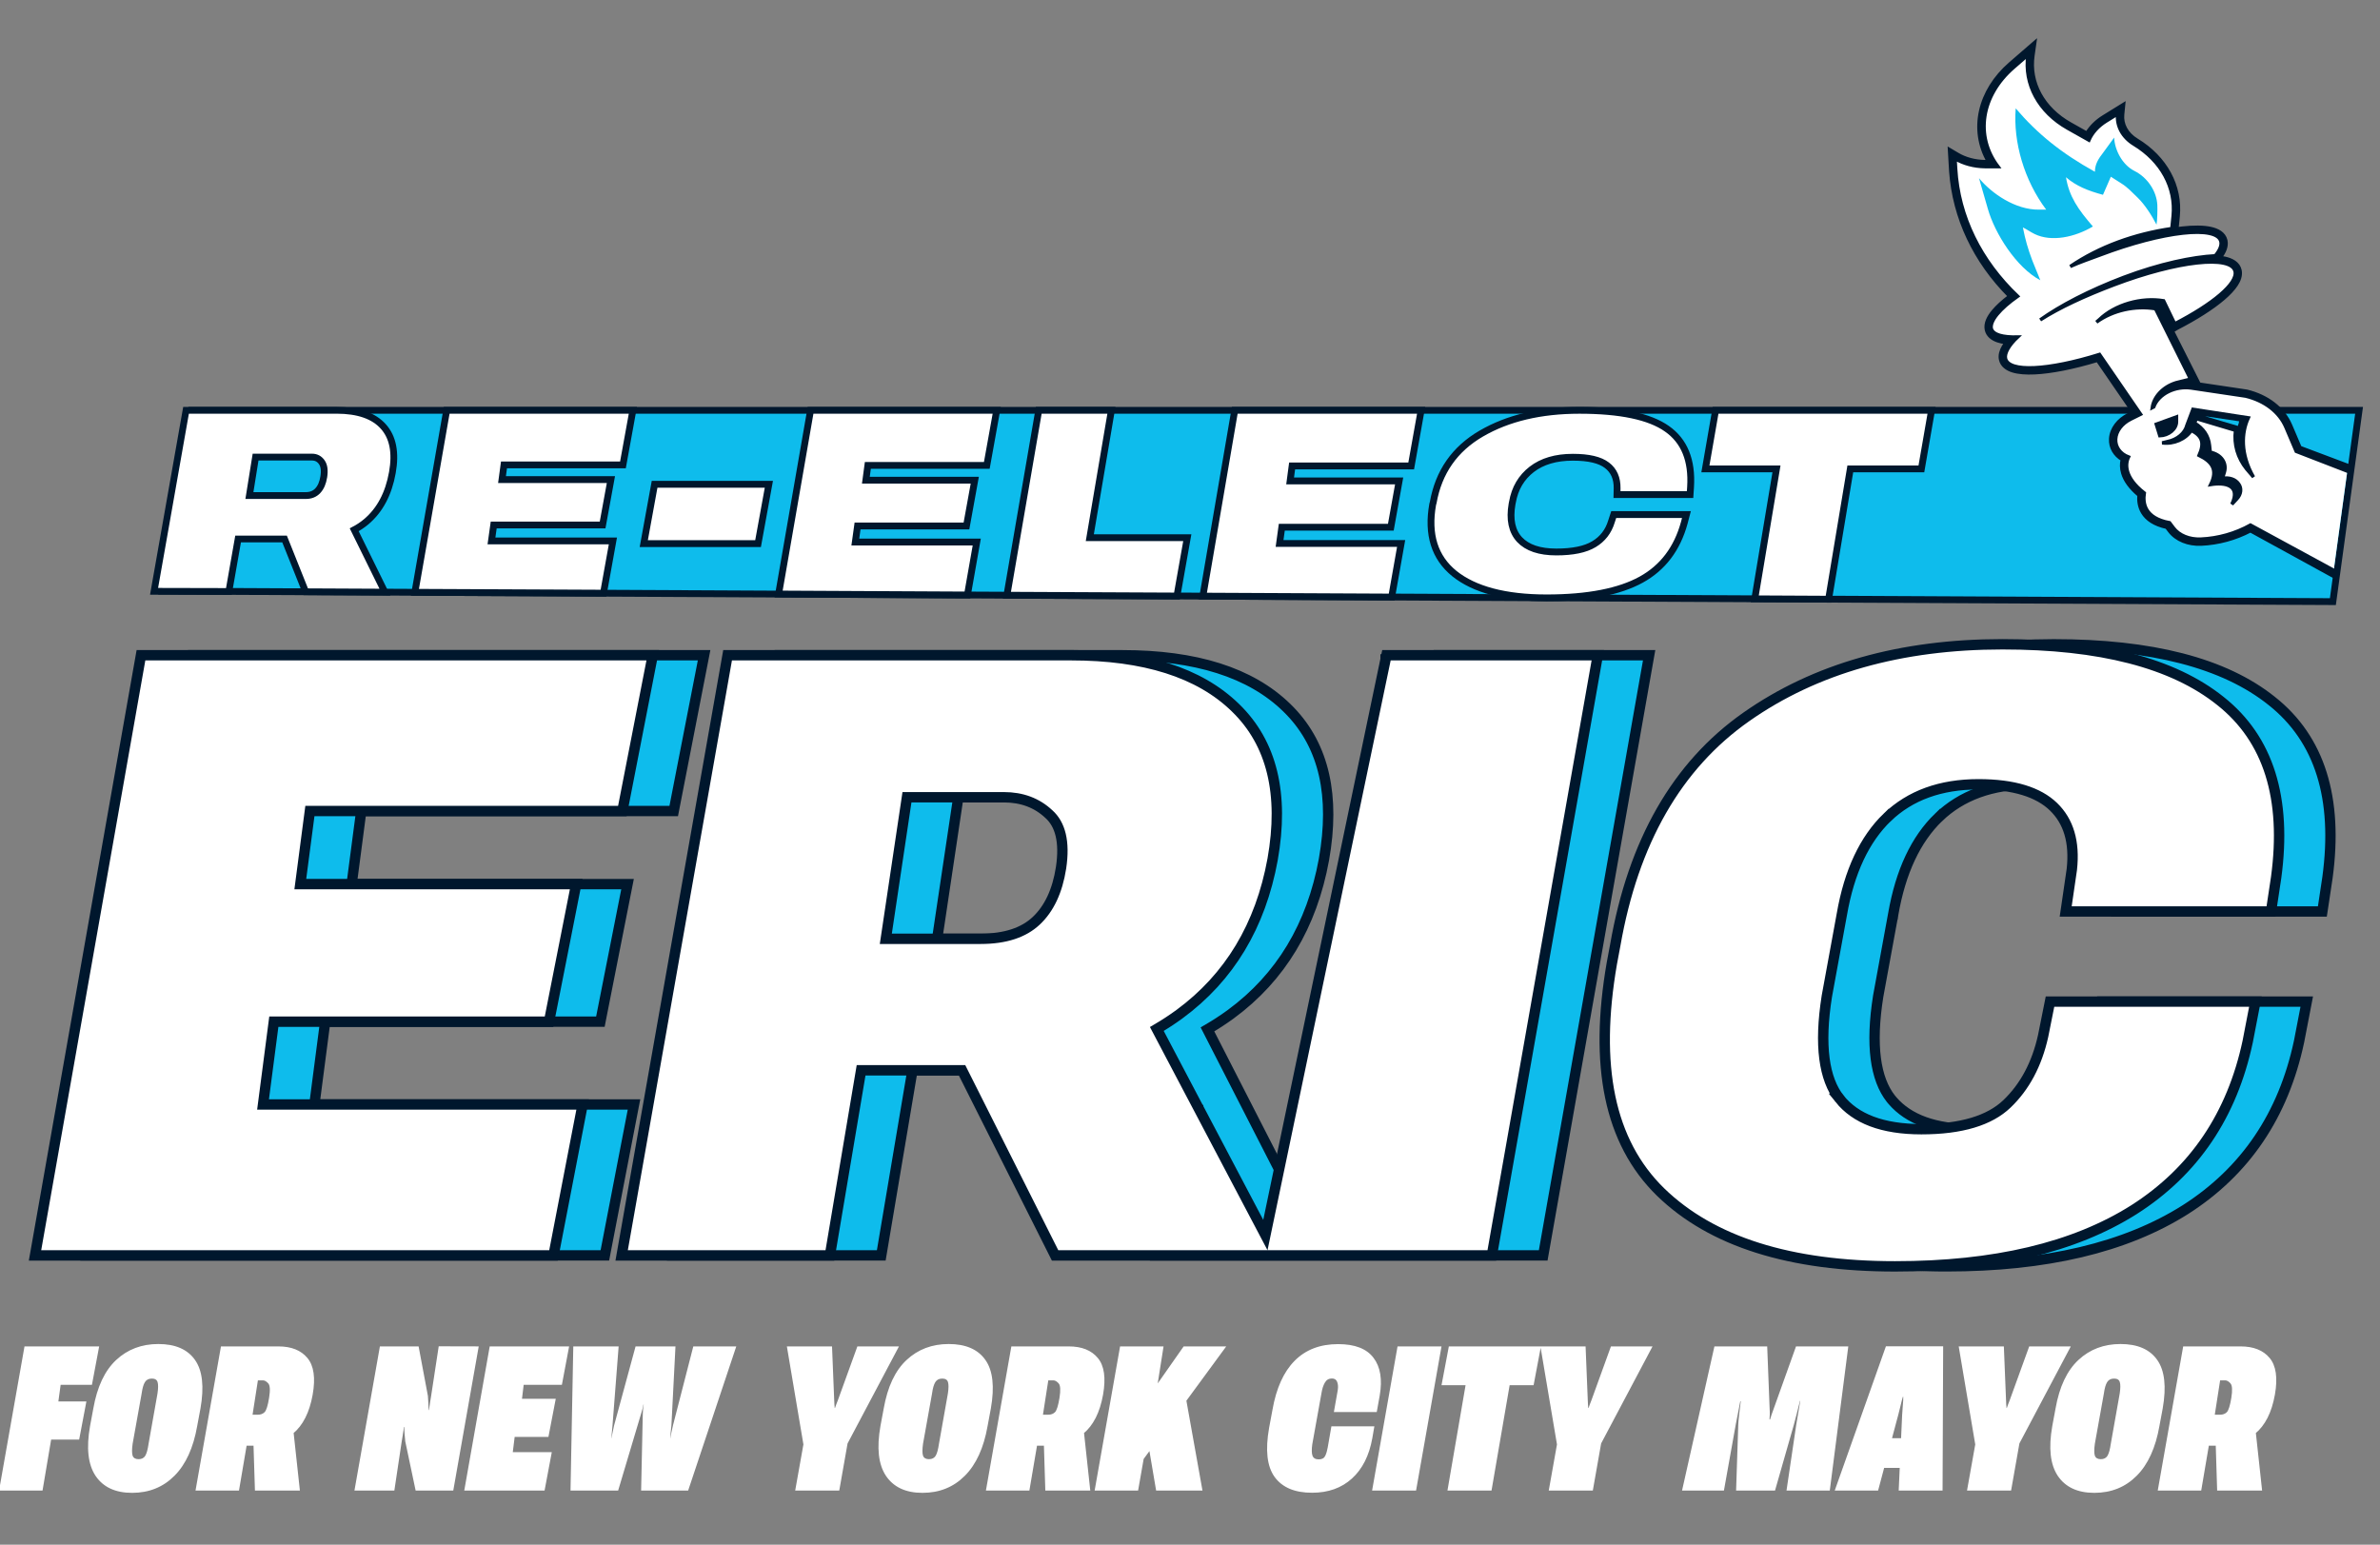 <svg width="379" height="246" viewBox="0 0 379 246" fill="none" xmlns="http://www.w3.org/2000/svg">
<rect x="0" y="0" width="379" height="246" fill="#808080" stroke="none"/>
<path d="M375.668 65.343L371.495 95.812L25.835 94.134L30.463 65.343H375.668Z" fill="#0EBCEC" stroke="#00172D" stroke-width="1.087"/>
<path d="M-0.151 237.378L3.902 214.419H15.791L14.64 220.537H9.657L9.295 223.186H13.757L12.606 229.257H8.144L6.772 237.378H-0.151ZM14.341 227.097L14.861 224.306C15.471 220.847 16.685 218.271 18.503 216.579C20.322 214.886 22.556 214.04 25.205 214.04C27.918 214.04 29.867 214.886 31.055 216.579C32.243 218.261 32.532 220.836 31.923 224.306L31.402 227.097C30.793 230.576 29.584 233.22 27.776 235.028C25.978 236.836 23.728 237.741 21.026 237.741C18.377 237.741 16.443 236.842 15.224 235.044C14.015 233.236 13.72 230.587 14.341 227.097ZM21.121 229.919C20.995 230.813 20.995 231.449 21.121 231.827C21.258 232.195 21.573 232.379 22.067 232.379C22.561 232.379 22.919 232.195 23.14 231.827C23.36 231.449 23.534 230.813 23.66 229.919L25.079 221.925C25.205 221.084 25.21 220.479 25.095 220.111C24.99 219.733 24.685 219.543 24.18 219.543C23.676 219.543 23.308 219.733 23.076 220.111C22.845 220.479 22.672 221.084 22.556 221.925L21.121 229.919ZM31.134 237.378L35.187 214.419H44.317C46.388 214.419 47.933 215.034 48.953 216.264C49.983 217.494 50.262 219.444 49.789 222.114C49.284 224.942 48.238 227.007 46.651 228.311C45.074 229.604 43.365 230.245 41.526 230.235H39.271L38.057 237.378H31.134ZM40.217 225.299H41.053C41.505 225.299 41.867 225.162 42.141 224.889C42.414 224.605 42.651 223.848 42.85 222.618C43.05 221.388 43.003 220.616 42.709 220.3C42.425 219.985 42.146 219.827 41.873 219.827H41.069L40.217 225.299ZM40.596 237.378L40.28 227.286L46.525 226.04L47.755 237.378H40.596ZM56.443 237.378L60.496 214.419H66.661L68.143 222.319C68.154 222.529 68.175 222.871 68.206 223.344C68.238 223.806 68.259 224.211 68.269 224.558H68.317C68.359 224.232 68.411 223.848 68.475 223.407C68.548 222.955 68.606 222.603 68.648 222.35L69.862 214.403L76.233 214.419L72.18 237.378H66.188L64.532 229.525C64.511 229.325 64.48 228.978 64.438 228.484C64.396 227.98 64.375 227.57 64.375 227.254H64.312C64.291 227.538 64.238 227.943 64.154 228.469C64.07 228.994 64.007 229.367 63.965 229.588L62.798 237.378H56.443ZM73.93 237.378L77.983 214.419H90.629L89.478 220.537H83.392L83.124 222.76H88.501L87.334 228.831H81.957L81.657 231.26H87.87L86.719 237.378H73.93ZM90.85 237.378L91.292 214.419H98.514L97.536 227.018C97.515 227.26 97.484 227.601 97.442 228.043C97.41 228.474 97.379 228.81 97.347 229.052H97.363C97.426 228.81 97.494 228.474 97.568 228.043C97.652 227.612 97.725 227.27 97.788 227.018L101.21 214.419H107.565L106.919 226.986C106.898 227.165 106.861 227.517 106.808 228.043C106.766 228.558 106.74 228.889 106.729 229.036H106.745C106.777 228.889 106.84 228.558 106.934 228.043C107.039 227.528 107.118 227.175 107.171 226.986L110.403 214.419H117.247L109.583 237.378H102.093L102.361 225.126C102.361 224.968 102.377 224.716 102.409 224.369C102.451 224.022 102.482 223.785 102.503 223.659H102.472C102.451 223.785 102.398 224.022 102.314 224.369C102.23 224.705 102.156 224.957 102.093 225.126L98.435 237.378H90.85ZM126.629 237.378L127.938 230.03L125.305 214.419H132.495L132.842 222.981C132.842 223.202 132.853 223.428 132.874 223.659C132.895 223.88 132.911 224.069 132.921 224.227H132.968C133.021 224.069 133.089 223.875 133.173 223.643C133.258 223.412 133.342 223.197 133.426 222.997L136.532 214.419H143.155L134.971 229.872L133.646 237.378H126.629ZM140.206 227.097L140.727 224.306C141.336 220.847 142.551 218.271 144.369 216.579C146.188 214.886 148.422 214.04 151.071 214.04C153.783 214.04 155.733 214.886 156.921 216.579C158.109 218.261 158.398 220.836 157.788 224.306L157.268 227.097C156.658 230.576 155.449 233.22 153.641 235.028C151.844 236.836 149.594 237.741 146.892 237.741C144.243 237.741 142.309 236.842 141.089 235.044C139.88 233.236 139.586 230.587 140.206 227.097ZM146.987 229.919C146.861 230.813 146.861 231.449 146.987 231.827C147.123 232.195 147.439 232.379 147.933 232.379C148.427 232.379 148.784 232.195 149.005 231.827C149.226 231.449 149.399 230.813 149.526 229.919L150.945 221.925C151.071 221.084 151.076 220.479 150.961 220.111C150.855 219.733 150.551 219.543 150.046 219.543C149.541 219.543 149.173 219.733 148.942 220.111C148.711 220.479 148.537 221.084 148.422 221.925L146.987 229.919ZM157 237.378L161.052 214.419H170.183C172.253 214.419 173.799 215.034 174.819 216.264C175.849 217.494 176.127 219.444 175.654 222.114C175.15 224.942 174.104 227.007 172.516 228.311C170.939 229.604 169.231 230.245 167.391 230.235H165.137L163.922 237.378H157ZM166.083 225.299H166.918C167.37 225.299 167.733 225.162 168.006 224.889C168.28 224.605 168.516 223.848 168.716 222.618C168.916 221.388 168.868 220.616 168.574 220.3C168.29 219.985 168.012 219.827 167.738 219.827H166.934L166.083 225.299ZM166.461 237.378L166.146 227.286L172.39 226.04L173.62 237.378H166.461ZM174.314 237.378L178.366 214.419H185.289L184.359 220.316L188.49 214.419H195.27L182.119 232.348L181.236 237.378H174.314ZM184.106 237.378L182.435 227.522L188.253 219.307L191.486 237.378H184.106ZM202.098 227.38L202.634 224.511C203.234 221.084 204.406 218.487 206.151 216.721C207.906 214.944 210.219 214.056 213.089 214.056C215.749 214.056 217.625 214.781 218.719 216.232C219.822 217.672 220.153 219.675 219.712 222.24L219.239 224.873H212.411L213.026 221.404C213.11 220.858 213.079 220.411 212.931 220.064C212.795 219.706 212.516 219.528 212.096 219.528C211.602 219.528 211.228 219.748 210.976 220.19C210.724 220.621 210.545 221.173 210.44 221.846L208.973 229.998C208.858 230.829 208.868 231.438 209.005 231.827C209.152 232.216 209.483 232.411 209.998 232.411C210.514 232.411 210.86 232.221 211.039 231.843C211.218 231.454 211.349 231.007 211.433 230.503L212.017 227.144H218.86L218.529 229.052C218.035 231.806 216.958 233.94 215.297 235.454C213.636 236.968 211.512 237.725 208.926 237.725C206.182 237.725 204.201 236.889 202.981 235.218C201.762 233.536 201.468 230.923 202.098 227.38ZM218.498 237.378L222.55 214.419H229.552L225.499 237.378H218.498ZM229.552 220.6L230.719 214.419H245.383L244.216 220.6H240.4L237.515 237.378H230.498L233.383 220.6H229.552ZM246.629 237.378L247.938 230.03L245.305 214.419H252.495L252.842 222.981C252.842 223.202 252.852 223.428 252.874 223.659C252.895 223.88 252.91 224.069 252.921 224.227H252.968C253.021 224.069 253.089 223.875 253.173 223.643C253.257 223.412 253.341 223.197 253.425 222.997L256.532 214.419H263.155L254.971 229.872L253.646 237.378H246.629ZM267.854 237.378L273.01 214.419H281.415L281.809 224.526C281.83 224.705 281.835 224.963 281.825 225.299C281.814 225.625 281.799 225.877 281.778 226.056H281.872C281.925 225.877 282.004 225.625 282.109 225.299C282.214 224.963 282.308 224.7 282.392 224.511L286.004 214.419H294.329L291.381 237.378H284.49L286.035 226.923C286.067 226.734 286.172 226.114 286.35 225.062C286.529 224.001 286.64 223.344 286.682 223.091H286.634C286.571 223.344 286.408 223.995 286.145 225.047C285.883 226.098 285.72 226.718 285.657 226.907L282.661 237.378H276.463L276.81 226.813C276.81 226.624 276.868 226.009 276.984 224.968C277.11 223.927 277.184 223.328 277.205 223.17H277.126C277.105 223.328 276.989 223.927 276.779 224.968C276.569 225.998 276.448 226.613 276.416 226.813L274.524 237.378H267.854ZM292.169 237.378L300.321 214.403H309.436L309.341 237.378H302.356L302.86 226.292C302.871 225.83 302.913 225.12 302.986 224.164C303.07 223.197 303.102 222.624 303.081 222.445H303.018C302.955 222.624 302.808 223.197 302.576 224.164C302.345 225.12 302.161 225.83 302.024 226.292L299.076 237.378H292.169ZM296.852 233.767L298.193 229.036H306.566L306.093 233.767H296.852ZM313.236 237.378L314.545 230.03L311.911 214.419H319.102L319.449 222.981C319.449 223.202 319.459 223.428 319.48 223.659C319.501 223.88 319.517 224.069 319.528 224.227H319.575C319.628 224.069 319.696 223.875 319.78 223.643C319.864 223.412 319.948 223.197 320.032 222.997L323.139 214.419H329.762L321.578 229.872L320.253 237.378H313.236ZM326.813 227.097L327.333 224.306C327.943 220.847 329.157 218.271 330.976 216.579C332.794 214.886 335.028 214.04 337.677 214.04C340.39 214.04 342.34 214.886 343.528 216.579C344.716 218.261 345.005 220.836 344.395 224.306L343.875 227.097C343.265 230.576 342.056 233.22 340.248 235.028C338.45 236.836 336.2 237.741 333.499 237.741C330.85 237.741 328.915 236.842 327.696 235.044C326.487 233.236 326.193 230.587 326.813 227.097ZM333.593 229.919C333.467 230.813 333.467 231.449 333.593 231.827C333.73 232.195 334.045 232.379 334.54 232.379C335.034 232.379 335.391 232.195 335.612 231.827C335.833 231.449 336.006 230.813 336.132 229.919L337.551 221.925C337.677 221.084 337.683 220.479 337.567 220.111C337.462 219.733 337.157 219.543 336.653 219.543C336.148 219.543 335.78 219.733 335.549 220.111C335.317 220.479 335.144 221.084 335.028 221.925L333.593 229.919ZM343.607 237.378L347.659 214.419H356.789C358.86 214.419 360.405 215.034 361.425 216.264C362.455 217.494 362.734 219.444 362.261 222.114C361.756 224.942 360.71 227.007 359.123 228.311C357.546 229.604 355.838 230.245 353.998 230.235H351.743L350.529 237.378H343.607ZM352.689 225.299H353.525C353.977 225.299 354.34 225.162 354.613 224.889C354.886 224.605 355.123 223.848 355.323 222.618C355.522 221.388 355.475 220.616 355.181 220.3C354.897 219.985 354.618 219.827 354.345 219.827H353.541L352.689 225.299ZM353.068 237.378L352.752 227.286L358.997 226.04L360.227 237.378H353.068Z" fill="white"/>
<path d="M327.051 102.608C342.565 102.608 354.185 105.562 361.753 111.623C369.452 117.711 372.341 127.165 370.639 139.734L370.637 139.745L369.928 144.455L369.821 145.156H337.13L337.268 144.213L338.103 138.496C338.598 134.075 337.579 130.786 335.188 128.473C332.785 126.149 328.868 124.899 323.244 124.899C317.179 124.899 312.365 126.671 308.717 130.155L308.716 130.154C305.096 133.652 302.66 138.783 301.476 145.634L301.475 145.642H301.474L299.09 158.654C297.852 166.464 298.629 171.819 301.113 174.979L301.357 175.271C303.918 178.252 308.111 179.83 314.148 179.83C320.548 179.83 325.025 178.428 327.772 175.801C330.604 173.092 332.535 169.503 333.537 164.992L334.501 160.17L334.634 159.509H367.336L367.148 160.488L366.115 165.842L366.114 165.85L366.112 165.858C363.618 177.586 357.583 186.533 348.009 192.638L348.006 192.639C338.454 198.685 325.747 201.669 309.954 201.669C293.285 201.669 280.779 197.774 272.608 189.824L272.607 189.823C264.418 181.812 261.875 169.548 264.693 153.288L264.699 153.256L264.707 153.225L265.409 150.481C268.279 134.081 275.206 121.938 286.257 114.176C297.261 106.447 310.876 102.608 327.051 102.608ZM112.123 104.35L111.932 105.33L107.415 128.491L107.286 129.157H57.526L55.999 140.8H99.932L99.738 141.783L95.738 162.039L95.608 162.703H51.784L50.064 175.895H100.96L100.771 176.874L96.448 199.261L96.32 199.928H13.759L13.93 198.961L30.51 105.03L30.63 104.35H112.123ZM178.734 104.35C190.37 104.35 199.156 107.083 204.919 112.71L205.455 113.249C210.883 118.89 212.612 126.823 210.833 136.864V136.867C208.907 147.419 203.965 155.655 195.995 161.511L195.992 161.513C194.797 162.385 193.559 163.191 192.282 163.935L209.041 196.677L228.83 104.999L228.971 104.35H262.615L262.444 105.316L245.864 199.247L245.744 199.928H183.555L183.31 199.569L163.44 170.445H145.303L140.45 199.242L140.335 199.928H107.175L107.346 198.961L123.925 105.03L124.045 104.35H178.734ZM149.238 149.509H164.348C168.3 149.509 171.209 148.512 173.202 146.636C175.227 144.73 176.564 141.951 177.147 138.206C177.773 134.028 177.023 131.278 175.216 129.656L175.203 129.643C173.306 127.865 170.933 126.963 168.025 126.963H152.606L149.238 149.509Z" fill="#0EBCEC" stroke="#00172D" stroke-width="1.646"/>
<path d="M318.871 102.605C334.385 102.605 346.005 105.56 353.574 111.621C361.274 117.71 364.164 127.165 362.462 139.734L362.46 139.746L361.75 144.455L361.644 145.159H328.947L329.086 144.213L329.924 138.472C330.413 134.063 329.392 130.783 327.006 128.475C324.604 126.152 320.687 124.901 315.064 124.901C309 124.901 304.186 126.673 300.539 130.157L300.538 130.156C296.918 133.654 294.483 138.783 293.299 145.634L293.297 145.643L290.91 158.674C289.676 166.478 290.455 171.826 292.94 174.982H292.939C295.475 178.148 299.74 179.827 305.968 179.827C312.368 179.827 316.844 178.425 319.59 175.799C322.421 173.091 324.352 169.503 325.354 164.992L326.318 160.17L326.451 159.506H359.16L358.971 160.489L357.938 165.843L357.936 165.851L357.935 165.859C355.441 177.587 349.405 186.535 339.83 192.64L339.828 192.641C330.276 198.688 317.567 201.672 301.774 201.672C285.105 201.672 272.598 197.777 264.426 189.826L264.425 189.825C256.232 181.81 253.861 169.662 256.678 153.409L256.68 153.398L257.223 150.502C260.09 134.091 267.018 121.94 278.075 114.174C289.08 106.445 302.695 102.605 318.871 102.605ZM103.946 104.347L103.754 105.331L99.238 128.492L99.108 129.159H49.349L47.822 140.797H91.756L91.56 141.783L87.561 162.04L87.43 162.706H43.606L41.887 175.893H92.783L92.594 176.875L88.271 199.261L88.142 199.93H5.576L5.747 198.961L22.327 105.03L22.448 104.347H103.946ZM170.554 104.347C182.19 104.347 190.977 107.081 196.74 112.708C202.59 118.379 204.493 126.499 202.656 136.864L202.655 136.868C200.729 147.42 195.787 155.657 187.816 161.514L187.814 161.515C186.654 162.361 185.454 163.144 184.218 163.869L190.8 176.366L190.801 176.367L190.802 176.368C190.802 176.37 190.804 176.372 190.806 176.375C190.809 176.382 190.814 176.393 190.821 176.406C190.835 176.432 190.855 176.47 190.882 176.521C190.935 176.623 191.015 176.773 191.117 176.968C191.322 177.358 191.621 177.924 191.993 178.631C192.738 180.045 193.778 182.02 194.963 184.269L201.504 196.688C205.259 178.704 209.927 156.348 213.713 138.214C215.686 128.766 217.419 120.463 218.659 114.523C219.279 111.553 219.776 109.173 220.118 107.535C220.289 106.717 220.421 106.084 220.511 105.656C220.555 105.442 220.589 105.279 220.612 105.169C220.624 105.115 220.633 105.073 220.639 105.045C220.641 105.032 220.643 105.022 220.644 105.015C220.645 105.012 220.646 105.009 220.646 105.007V105.005C220.646 105.005 220.647 105.005 221.356 105.153L220.646 105.004L220.784 104.347H254.438L254.267 105.317L237.687 199.248L237.566 199.93H168.017L167.789 199.475L153.202 170.448H137.124L132.273 199.242L132.157 199.93H98.992L99.163 198.961L115.743 105.03L115.863 104.347H170.554ZM141.061 149.506H156.168C160.119 149.506 163.028 148.509 165.02 146.634C167.044 144.729 168.381 141.95 168.964 138.206C169.59 134.028 168.841 131.279 167.035 129.658L167.028 129.652L167.021 129.645C165.125 127.867 162.753 126.965 159.845 126.965H144.428L141.061 149.506Z" fill="white" stroke="#00172D" stroke-width="1.652"/>
<path d="M271.573 74.674L273.193 65.344H307.588L305.968 74.674H294.648L291.193 95.426L279.436 95.367L282.893 74.674H271.573Z" fill="white" stroke="#00172D" stroke-width="1.086"/>
<path d="M228.148 80.313L228.228 80.037C229.093 75.173 231.648 71.508 235.894 69.042C240.139 66.577 245.343 65.345 251.505 65.345C258.027 65.345 262.671 66.322 265.44 68.275C268.221 70.216 269.479 73.311 269.213 77.559L269.133 78.759H257.494L257.514 77.775C257.541 76.163 257.002 74.937 255.897 74.097C254.793 73.245 252.983 72.819 250.467 72.819C247.765 72.819 245.583 73.461 243.919 74.746C242.256 76.031 241.231 77.775 240.845 79.978L240.785 80.273C240.359 82.726 240.758 84.614 241.983 85.938C243.22 87.249 245.17 87.905 247.832 87.905C250.454 87.905 252.45 87.492 253.821 86.666C255.205 85.84 256.137 84.633 256.616 83.047L256.975 81.945H268.554L268.215 83.243C267.083 87.387 264.794 90.41 261.347 92.311C257.9 94.212 252.895 95.214 246.294 95.214C239.679 95.214 234.769 93.891 231.602 91.347C228.448 88.79 227.296 85.112 228.148 80.313Z" fill="white" stroke="#00172D" stroke-width="1.086"/>
<path d="M191.551 94.937L196.625 65.34H226.306L224.724 74.203H205.761L205.444 76.587H222.806L221.481 83.962H204.119L203.763 86.549H223.122L221.611 95.083L191.551 94.937Z" fill="white" stroke="#00172D" stroke-width="1.086"/>
<path d="M160.342 94.793L165.415 65.34H176.985L173.544 85.629H189.07L187.422 94.919L160.342 94.793Z" fill="white" stroke="#00172D" stroke-width="1.086"/>
<path d="M123.988 94.603L129.074 65.344L158.723 65.345L157.143 74.115H138.2L137.884 76.471H155.227L153.903 83.762H136.56L136.205 86.32H155.543L154.056 94.754L123.988 94.603Z" fill="white" stroke="#00172D" stroke-width="1.086"/>
<path d="M102.517 86.573L104.239 77.126H122.437L120.716 86.573H102.517Z" fill="white" stroke="#00172D" stroke-width="1.086"/>
<path d="M66.068 94.328L71.132 65.344H100.781L99.201 74.036H80.258L79.942 76.374H97.285L95.962 83.607H78.619L78.263 86.144H97.601L96.101 94.465L66.068 94.328Z" fill="white" stroke="#00172D" stroke-width="1.086"/>
<path d="M29.625 65.345L24.534 94.168L36.446 94.195L37.916 85.836H45.316L48.674 94.239L61.295 94.3L56.405 84.37C57.083 84.013 57.714 83.592 58.298 83.105C60.484 81.271 61.88 78.652 62.485 75.248C63.051 72.068 62.571 69.627 61.044 67.925C59.516 66.209 57.034 65.344 53.598 65.344L29.625 65.345Z" fill="white" stroke="#00172D" stroke-width="1.076"/>
<path d="M39.716 78.916H48.712C49.49 78.916 50.119 78.663 50.597 78.156C51.089 77.636 51.41 76.897 51.56 75.938C51.724 74.912 51.615 74.131 51.232 73.597C50.85 73.063 50.337 72.796 49.695 72.796H40.699L39.716 78.916Z" fill="#0EBCEC" stroke="#00172D" stroke-width="1.086"/>
<path fill-rule="evenodd" clip-rule="evenodd" d="M348.92 68.553C350.663 69.429 351.153 70.564 350.278 72.554C352.393 73.588 353.183 74.838 352.04 77.16C354.375 76.773 356.862 77.272 355.419 80.29L356.183 79.479C356.878 78.741 357.006 77.792 356.508 77.074C356.011 76.356 354.985 76.01 353.909 76.199L354.197 75.262C354.655 73.771 353.693 72.382 351.961 72.036L351.854 70.95C351.71 69.485 350.841 68.205 349.442 67.388L349.721 66.668L356.102 68.559C355.814 70.8 356.425 72.962 357.844 74.72L358.873 75.995C356.779 72.331 356.909 68.919 358.015 66.52L349.301 65.22L348.344 67.754C348.04 69.006 346.788 70.059 345.25 70.355L344.323 70.534C346.133 70.791 348.041 69.934 348.92 68.553ZM343.373 67.559L343.935 69.373C344.619 69.352 345.297 69.098 345.804 68.672C346.31 68.246 346.598 67.689 346.595 67.137L346.592 66.388L343.373 67.559ZM373.806 74.922L371.602 91.059L358.427 83.65C356.023 84.99 353.236 85.79 350.487 85.907C348.662 85.984 346.973 85.292 346.075 84.103L345.451 83.298C341.461 82.555 341.211 80.136 341.459 78.534C338.27 76.052 338.348 73.911 338.896 72.795C337.565 72.29 336.845 71.052 336.915 69.797C336.984 68.541 337.896 67.328 339.292 66.633L340.907 65.968L334.301 56.447C326.168 58.981 319.659 59.446 319.368 56.956C319.188 56.1 319.874 54.974 321.223 53.712C318.844 53.757 317.264 53.331 317.042 52.273C316.779 51.021 318.436 49.131 321.253 47.141C315.329 41.505 311.876 34.378 311.429 26.745L311.336 25.144C312.692 25.947 314.347 26.389 316.091 26.414L318.15 26.443C314.449 21.581 315.47 15.101 320.642 10.617L322.941 8.624C322.28 13.287 324.687 17.712 329.296 20.305L332.649 22.191C333.166 21 334.123 19.941 335.388 19.159L337.222 18.024C337.031 19.94 338.012 21.744 339.855 22.861C344.199 25.496 346.513 29.749 346.06 34.268L345.912 36.411C339.995 37.272 334.33 39.28 329.646 42.467C331.145 41.783 332.731 41.12 334.382 40.494C344.478 36.669 353.114 35.715 353.671 38.363C353.96 39.023 353.429 39.926 352.723 40.783C349.143 40.961 343.906 42.032 338.148 44.214C332.722 46.27 327.978 48.737 324.837 50.991C327.9 49.03 332.022 46.983 336.641 45.233C346.737 41.408 355.372 40.454 355.93 43.103C356.52 45.033 352.354 48.478 346.295 51.6L344.581 47.949C341.04 47.363 337.13 48.469 334.42 50.822L333.886 51.286C336.533 49.369 340.045 48.511 343.254 49.042L348.884 60.381L346.619 60.942C344.492 61.605 343 63.209 342.761 64.907L342.981 64.798C343.774 62.697 346.452 61.297 348.961 61.671L357.618 62.962C360.659 63.693 362.992 65.498 364.023 67.919L365.659 71.757L373.806 74.922ZM316.091 29.985L316.975 33.111C318.089 37.048 320.51 40.541 323.995 43.238C323.769 42.635 323.542 42.032 323.316 41.429C322.616 39.563 322.074 37.646 321.694 35.691C322.34 36.008 322.987 36.325 323.633 36.642C326.329 37.965 329.967 37.713 332.83 36.004C330.486 33.3 328.795 30.514 328.645 27.537C330.277 28.939 332.286 29.985 334.71 30.64C335.135 29.672 335.559 28.704 335.984 27.736C336.559 28.095 337.134 28.454 337.709 28.814C338.7 29.433 339.606 30.134 340.415 30.907C341.589 32.031 342.544 33.301 343.253 34.683C343.223 33.985 343.192 33.287 343.162 32.589C343.069 30.445 341.774 28.576 339.636 27.501C337.681 26.518 336.496 24.809 336.411 22.848C336.03 23.338 335.649 23.828 335.268 24.318C334.422 25.407 333.959 26.633 333.936 27.845C328.762 25.428 324.797 22.373 321.352 18.324C320.93 23.697 323.232 29.055 326.731 33.712C326.246 33.718 325.76 33.725 325.275 33.732C321.473 33.785 318.084 32.402 316.091 29.985Z" fill="white"/>
<mask id="path-15-outside-1_2286_906" maskUnits="userSpaceOnUse" x="309.445" y="5.744" width="65" height="87" fill="black">
<rect fill="white" x="309.445" y="5.744" width="65" height="87"/>
<path d="M323.729 8.863C323.122 13.149 325.318 17.276 329.685 19.733L332.317 21.214C332.941 20.184 333.854 19.29 334.963 18.604L338.176 16.616L338.015 18.229C337.858 19.795 338.648 21.321 340.266 22.303C344.834 25.073 347.341 29.604 346.853 34.473L346.656 36.439C346.948 36.398 347.234 36.362 347.512 36.331C349.292 36.135 350.838 36.135 352.005 36.384C353.107 36.619 354.174 37.154 354.438 38.271L354.45 38.325C354.643 39.242 354.205 40.175 353.567 41.009C353.812 41.039 354.045 41.077 354.264 41.123C355.383 41.362 356.466 41.91 356.709 43.064C356.874 43.849 356.572 44.64 356.116 45.339C355.65 46.055 354.941 46.801 354.063 47.553C352.302 49.061 349.738 50.696 346.678 52.273L345.868 52.759L343.959 48.921C343.93 48.917 343.989 48.799 343.959 48.796L343.967 48.812L350.206 61.174L349.362 61.048L357.732 62.296L357.767 62.301L357.801 62.309C361.036 63.087 363.605 65.032 364.756 67.731L366.26 71.261L373.924 74.144L373.793 75.031L365.655 71.882L364.019 68.044C362.988 65.624 360.655 63.819 357.614 63.087L348.957 61.796C346.448 61.422 343.754 62.691 342.971 64.801L342.731 64.924C342.971 63.226 344.387 61.613 346.513 60.949L348.826 60.377L343.251 49.168C340.042 48.637 336.484 49.388 333.836 51.305L334.291 50.914C336.808 48.47 340.997 47.312 344.538 47.898L346.311 51.561C352.37 48.439 356.33 45.15 355.926 43.228C355.369 40.58 346.733 41.534 336.637 45.359C332.019 47.109 327.951 48.985 324.889 50.946C328.03 48.692 332.731 46.237 338.157 44.181C343.915 41.999 349.184 40.911 352.764 40.733C353.471 39.877 353.798 39.111 353.667 38.489C353.11 35.841 344.474 36.794 334.378 40.62C332.728 41.245 331.172 41.755 329.674 42.439C334.357 39.252 339.939 37.259 345.856 36.397L346.057 34.393C346.509 29.875 344.195 25.622 339.851 22.987C338.008 21.869 337.027 20.066 337.218 18.15L335.384 19.285C334.119 20.067 333.163 21.126 332.645 22.317L329.292 20.43C324.683 17.838 322.276 13.413 322.937 8.75L320.638 10.743C315.466 15.226 314.476 21.678 318.177 26.54H316.087C314.344 26.515 312.688 26.073 311.332 25.27L311.426 26.871C311.872 34.504 315.372 41.542 321.295 47.179C318.479 49.168 316.842 51.09 317.106 52.342C317.407 53.326 318.916 53.719 321.295 53.674C319.946 54.936 319.185 56.226 319.364 57.081C319.84 59.343 326.203 58.978 334.335 56.443L340.878 65.968L339.288 66.759C337.892 67.454 336.98 68.667 336.911 69.923C336.842 71.178 337.627 72.274 338.957 72.78C338.41 73.895 338.277 76.034 341.466 78.516C341.218 80.118 341.495 82.501 345.485 83.245L346.111 84.074C347.009 85.262 348.643 85.93 350.469 85.852C353.218 85.735 355.969 84.957 358.373 83.617L371.499 90.75L371.641 90.83L371.508 91.734L358.368 84.529C355.952 85.799 353.228 86.536 350.503 86.652C348.482 86.737 346.565 86.003 345.472 84.556L345.029 83.969C343.068 83.545 341.857 82.702 341.201 81.616C340.638 80.684 340.553 79.684 340.619 78.862C339.165 77.651 338.376 76.468 338.044 75.367C337.796 74.544 337.814 73.804 337.964 73.188C336.772 72.481 336.035 71.28 336.112 69.879C336.201 68.263 337.35 66.829 338.932 66.043L339.697 65.662L334.008 57.38C330.132 58.553 326.648 59.236 324.016 59.36C322.643 59.425 321.443 59.34 320.524 59.057C319.617 58.777 318.788 58.23 318.581 57.246C318.434 56.545 318.66 55.84 319.027 55.21C319.151 54.995 319.299 54.779 319.465 54.561C318.955 54.499 318.493 54.401 318.088 54.259C317.257 53.966 316.516 53.426 316.322 52.507C316.11 51.497 316.663 50.467 317.407 49.57C318.041 48.805 318.931 47.999 320.014 47.179C314.464 41.614 311.177 34.699 310.65 27.285L310.627 26.918L310.445 23.815L311.739 24.581C312.963 25.306 314.48 25.717 316.098 25.74L316.64 25.747C313.725 20.687 315.122 14.465 320.114 10.138L324.03 6.744L323.729 8.863Z"/>
<path fill-rule="evenodd" clip-rule="evenodd" d="M358.03 66.538C356.924 68.938 356.762 72.312 358.856 75.976L357.754 74.686C356.335 72.927 355.7 70.775 355.989 68.534L349.749 66.668L349.477 67.376C350.877 68.193 351.707 69.45 351.851 70.915L351.969 72.009C353.701 72.355 354.67 73.723 354.212 75.214L353.919 76.176C354.994 75.988 355.979 76.325 356.477 77.043C357.008 77.735 356.906 78.703 356.211 79.441L355.408 80.307C356.851 77.289 354.372 76.776 352.037 77.164C353.18 74.841 352.302 73.554 350.187 72.52C351.063 70.529 350.693 69.427 348.951 68.551C348.072 69.932 346.128 70.786 344.318 70.529L345.159 70.321C346.698 70.025 347.95 68.971 348.254 67.719L349.21 65.186L358.03 66.538ZM356.607 67.866C356.667 67.614 356.737 67.369 356.815 67.129L351.387 66.32L356.607 67.866Z"/>
<path fill-rule="evenodd" clip-rule="evenodd" d="M346.598 67.162C346.6 67.714 346.312 68.271 345.806 68.697C345.3 69.122 344.621 69.377 343.938 69.398L343.368 67.557L346.598 66.386V67.162Z"/>
</mask>
<path d="M323.729 8.863C323.122 13.149 325.318 17.276 329.685 19.733L332.317 21.214C332.941 20.184 333.854 19.29 334.963 18.604L338.176 16.616L338.015 18.229C337.858 19.795 338.648 21.321 340.266 22.303C344.834 25.073 347.341 29.604 346.853 34.473L346.656 36.439C346.948 36.398 347.234 36.362 347.512 36.331C349.292 36.135 350.838 36.135 352.005 36.384C353.107 36.619 354.174 37.154 354.438 38.271L354.45 38.325C354.643 39.242 354.205 40.175 353.567 41.009C353.812 41.039 354.045 41.077 354.264 41.123C355.383 41.362 356.466 41.91 356.709 43.064C356.874 43.849 356.572 44.64 356.116 45.339C355.65 46.055 354.941 46.801 354.063 47.553C352.302 49.061 349.738 50.696 346.678 52.273L345.868 52.759L343.959 48.921C343.93 48.917 343.989 48.799 343.959 48.796L343.967 48.812L350.206 61.174L349.362 61.048L357.732 62.296L357.767 62.301L357.801 62.309C361.036 63.087 363.605 65.032 364.756 67.731L366.26 71.261L373.924 74.144L373.793 75.031L365.655 71.882L364.019 68.044C362.988 65.624 360.655 63.819 357.614 63.087L348.957 61.796C346.448 61.422 343.754 62.691 342.971 64.801L342.731 64.924C342.971 63.226 344.387 61.613 346.513 60.949L348.826 60.377L343.251 49.168C340.042 48.637 336.484 49.388 333.836 51.305L334.291 50.914C336.808 48.47 340.997 47.312 344.538 47.898L346.311 51.561C352.37 48.439 356.33 45.15 355.926 43.228C355.369 40.58 346.733 41.534 336.637 45.359C332.019 47.109 327.951 48.985 324.889 50.946C328.03 48.692 332.731 46.237 338.157 44.181C343.915 41.999 349.184 40.911 352.764 40.733C353.471 39.877 353.798 39.111 353.667 38.489C353.11 35.841 344.474 36.794 334.378 40.62C332.728 41.245 331.172 41.755 329.674 42.439C334.357 39.252 339.939 37.259 345.856 36.397L346.057 34.393C346.509 29.875 344.195 25.622 339.851 22.987C338.008 21.869 337.027 20.066 337.218 18.15L335.384 19.285C334.119 20.067 333.163 21.126 332.645 22.317L329.292 20.43C324.683 17.838 322.276 13.413 322.937 8.75L320.638 10.743C315.466 15.226 314.476 21.678 318.177 26.54H316.087C314.344 26.515 312.688 26.073 311.332 25.27L311.426 26.871C311.872 34.504 315.372 41.542 321.295 47.179C318.479 49.168 316.842 51.09 317.106 52.342C317.407 53.326 318.916 53.719 321.295 53.674C319.946 54.936 319.185 56.226 319.364 57.081C319.84 59.343 326.203 58.978 334.335 56.443L340.878 65.968L339.288 66.759C337.892 67.454 336.98 68.667 336.911 69.923C336.842 71.178 337.627 72.274 338.957 72.78C338.41 73.895 338.277 76.034 341.466 78.516C341.218 80.118 341.495 82.501 345.485 83.245L346.111 84.074C347.009 85.262 348.643 85.93 350.469 85.852C353.218 85.735 355.969 84.957 358.373 83.617L371.499 90.75L371.641 90.83L371.508 91.734L358.368 84.529C355.952 85.799 353.228 86.536 350.503 86.652C348.482 86.737 346.565 86.003 345.472 84.556L345.029 83.969C343.068 83.545 341.857 82.702 341.201 81.616C340.638 80.684 340.553 79.684 340.619 78.862C339.165 77.651 338.376 76.468 338.044 75.367C337.796 74.544 337.814 73.804 337.964 73.188C336.772 72.481 336.035 71.28 336.112 69.879C336.201 68.263 337.35 66.829 338.932 66.043L339.697 65.662L334.008 57.38C330.132 58.553 326.648 59.236 324.016 59.36C322.643 59.425 321.443 59.34 320.524 59.057C319.617 58.777 318.788 58.23 318.581 57.246C318.434 56.545 318.66 55.84 319.027 55.21C319.151 54.995 319.299 54.779 319.465 54.561C318.955 54.499 318.493 54.401 318.088 54.259C317.257 53.966 316.516 53.426 316.322 52.507C316.11 51.497 316.663 50.467 317.407 49.57C318.041 48.805 318.931 47.999 320.014 47.179C314.464 41.614 311.177 34.699 310.65 27.285L310.627 26.918L310.445 23.815L311.739 24.581C312.963 25.306 314.48 25.717 316.098 25.74L316.64 25.747C313.725 20.687 315.122 14.465 320.114 10.138L324.03 6.744L323.729 8.863Z" fill="#00172D"/>
<path fill-rule="evenodd" clip-rule="evenodd" d="M358.03 66.538C356.924 68.938 356.762 72.312 358.856 75.976L357.754 74.686C356.335 72.927 355.7 70.775 355.989 68.534L349.749 66.668L349.477 67.376C350.877 68.193 351.707 69.45 351.851 70.915L351.969 72.009C353.701 72.355 354.67 73.723 354.212 75.214L353.919 76.176C354.994 75.988 355.979 76.325 356.477 77.043C357.008 77.735 356.906 78.703 356.211 79.441L355.408 80.307C356.851 77.289 354.372 76.776 352.037 77.164C353.18 74.841 352.302 73.554 350.187 72.52C351.063 70.529 350.693 69.427 348.951 68.551C348.072 69.932 346.128 70.786 344.318 70.529L345.159 70.321C346.698 70.025 347.95 68.971 348.254 67.719L349.21 65.186L358.03 66.538ZM356.607 67.866C356.667 67.614 356.737 67.369 356.815 67.129L351.387 66.32L356.607 67.866Z" fill="#00172D"/>
<path fill-rule="evenodd" clip-rule="evenodd" d="M346.598 67.162C346.6 67.714 346.312 68.271 345.806 68.697C345.3 69.122 344.621 69.377 343.938 69.398L343.368 67.557L346.598 66.386V67.162Z" fill="#00172D"/>
<path d="M323.729 8.863C323.122 13.149 325.318 17.276 329.685 19.733L332.317 21.214C332.941 20.184 333.854 19.29 334.963 18.604L338.176 16.616L338.015 18.229C337.858 19.795 338.648 21.321 340.266 22.303C344.834 25.073 347.341 29.604 346.853 34.473L346.656 36.439C346.948 36.398 347.234 36.362 347.512 36.331C349.292 36.135 350.838 36.135 352.005 36.384C353.107 36.619 354.174 37.154 354.438 38.271L354.45 38.325C354.643 39.242 354.205 40.175 353.567 41.009C353.812 41.039 354.045 41.077 354.264 41.123C355.383 41.362 356.466 41.91 356.709 43.064C356.874 43.849 356.572 44.64 356.116 45.339C355.65 46.055 354.941 46.801 354.063 47.553C352.302 49.061 349.738 50.696 346.678 52.273L345.868 52.759L343.959 48.921C343.93 48.917 343.989 48.799 343.959 48.796L343.967 48.812L350.206 61.174L349.362 61.048L357.732 62.296L357.767 62.301L357.801 62.309C361.036 63.087 363.605 65.032 364.756 67.731L366.26 71.261L373.924 74.144L373.793 75.031L365.655 71.882L364.019 68.044C362.988 65.624 360.655 63.819 357.614 63.087L348.957 61.796C346.448 61.422 343.754 62.691 342.971 64.801L342.731 64.924C342.971 63.226 344.387 61.613 346.513 60.949L348.826 60.377L343.251 49.168C340.042 48.637 336.484 49.388 333.836 51.305L334.291 50.914C336.808 48.47 340.997 47.312 344.538 47.898L346.311 51.561C352.37 48.439 356.33 45.15 355.926 43.228C355.369 40.58 346.733 41.534 336.637 45.359C332.019 47.109 327.951 48.985 324.889 50.946C328.03 48.692 332.731 46.237 338.157 44.181C343.915 41.999 349.184 40.911 352.764 40.733C353.471 39.877 353.798 39.111 353.667 38.489C353.11 35.841 344.474 36.794 334.378 40.62C332.728 41.245 331.172 41.755 329.674 42.439C334.357 39.252 339.939 37.259 345.856 36.397L346.057 34.393C346.509 29.875 344.195 25.622 339.851 22.987C338.008 21.869 337.027 20.066 337.218 18.15L335.384 19.285C334.119 20.067 333.163 21.126 332.645 22.317L329.292 20.43C324.683 17.838 322.276 13.413 322.937 8.75L320.638 10.743C315.466 15.226 314.476 21.678 318.177 26.54H316.087C314.344 26.515 312.688 26.073 311.332 25.27L311.426 26.871C311.872 34.504 315.372 41.542 321.295 47.179C318.479 49.168 316.842 51.09 317.106 52.342C317.407 53.326 318.916 53.719 321.295 53.674C319.946 54.936 319.185 56.226 319.364 57.081C319.84 59.343 326.203 58.978 334.335 56.443L340.878 65.968L339.288 66.759C337.892 67.454 336.98 68.667 336.911 69.923C336.842 71.178 337.627 72.274 338.957 72.78C338.41 73.895 338.277 76.034 341.466 78.516C341.218 80.118 341.495 82.501 345.485 83.245L346.111 84.074C347.009 85.262 348.643 85.93 350.469 85.852C353.218 85.735 355.969 84.957 358.373 83.617L371.499 90.75L371.641 90.83L371.508 91.734L358.368 84.529C355.952 85.799 353.228 86.536 350.503 86.652C348.482 86.737 346.565 86.003 345.472 84.556L345.029 83.969C343.068 83.545 341.857 82.702 341.201 81.616C340.638 80.684 340.553 79.684 340.619 78.862C339.165 77.651 338.376 76.468 338.044 75.367C337.796 74.544 337.814 73.804 337.964 73.188C336.772 72.481 336.035 71.28 336.112 69.879C336.201 68.263 337.35 66.829 338.932 66.043L339.697 65.662L334.008 57.38C330.132 58.553 326.648 59.236 324.016 59.36C322.643 59.425 321.443 59.34 320.524 59.057C319.617 58.777 318.788 58.23 318.581 57.246C318.434 56.545 318.66 55.84 319.027 55.21C319.151 54.995 319.299 54.779 319.465 54.561C318.955 54.499 318.493 54.401 318.088 54.259C317.257 53.966 316.516 53.426 316.322 52.507C316.11 51.497 316.663 50.467 317.407 49.57C318.041 48.805 318.931 47.999 320.014 47.179C314.464 41.614 311.177 34.699 310.65 27.285L310.627 26.918L310.445 23.815L311.739 24.581C312.963 25.306 314.48 25.717 316.098 25.74L316.64 25.747C313.725 20.687 315.122 14.465 320.114 10.138L324.03 6.744L323.729 8.863Z" stroke="#00172D" stroke-width="0.538" mask="url(#path-15-outside-1_2286_906)"/>
<path fill-rule="evenodd" clip-rule="evenodd" d="M358.03 66.538C356.924 68.938 356.762 72.312 358.856 75.976L357.754 74.686C356.335 72.927 355.7 70.775 355.989 68.534L349.749 66.668L349.477 67.376C350.877 68.193 351.707 69.45 351.851 70.915L351.969 72.009C353.701 72.355 354.67 73.723 354.212 75.214L353.919 76.176C354.994 75.988 355.979 76.325 356.477 77.043C357.008 77.735 356.906 78.703 356.211 79.441L355.408 80.307C356.851 77.289 354.372 76.776 352.037 77.164C353.18 74.841 352.302 73.554 350.187 72.52C351.063 70.529 350.693 69.427 348.951 68.551C348.072 69.932 346.128 70.786 344.318 70.529L345.159 70.321C346.698 70.025 347.95 68.971 348.254 67.719L349.21 65.186L358.03 66.538ZM356.607 67.866C356.667 67.614 356.737 67.369 356.815 67.129L351.387 66.32L356.607 67.866Z" stroke="#00172D" stroke-width="0.538" mask="url(#path-15-outside-1_2286_906)"/>
<path fill-rule="evenodd" clip-rule="evenodd" d="M346.598 67.162C346.6 67.714 346.312 68.271 345.806 68.697C345.3 69.122 344.621 69.377 343.938 69.398L343.368 67.557L346.598 66.386V67.162Z" stroke="#00172D" stroke-width="0.538" mask="url(#path-15-outside-1_2286_906)"/>
<path d="M333.599 27.352C328.317 24.434 324.434 21.309 320.988 17.259C320.566 22.634 322.344 28.729 325.844 33.387C325.359 33.394 325.213 33.38 324.728 33.387C320.925 33.44 317.137 30.793 315.144 28.375L316.547 33.241C317.66 37.179 321.08 42.597 324.909 44.633C324.683 44.029 323.859 42.089 323.632 41.486C322.932 39.62 322.512 38.174 322.132 36.218C322.778 36.535 323.339 36.945 323.985 37.262C326.682 38.585 330.418 37.776 333.281 36.068C330.937 33.363 329.492 31.3 328.994 28.226C330.626 29.627 332.462 30.369 334.886 31.024C335.311 30.056 335.715 29.113 336.14 28.145C336.715 28.504 337.251 28.858 337.826 29.218C338.817 29.837 339.579 30.683 340.387 31.456C341.562 32.579 342.699 34.391 343.408 35.773C343.543 35.11 343.573 33.368 343.543 32.67C343.45 30.525 342.036 28.297 339.898 27.222C337.943 26.239 336.751 23.87 336.666 21.909C336.285 22.399 335.348 23.752 334.967 24.242C334.12 25.331 333.622 26.14 333.599 27.352Z" fill="#0EBCEC"/>
<path d="M356.573 67.093C356.495 67.332 356.425 67.578 356.365 67.83L351.145 66.284L356.573 67.093Z" fill="#0EBCEC"/>
</svg>
